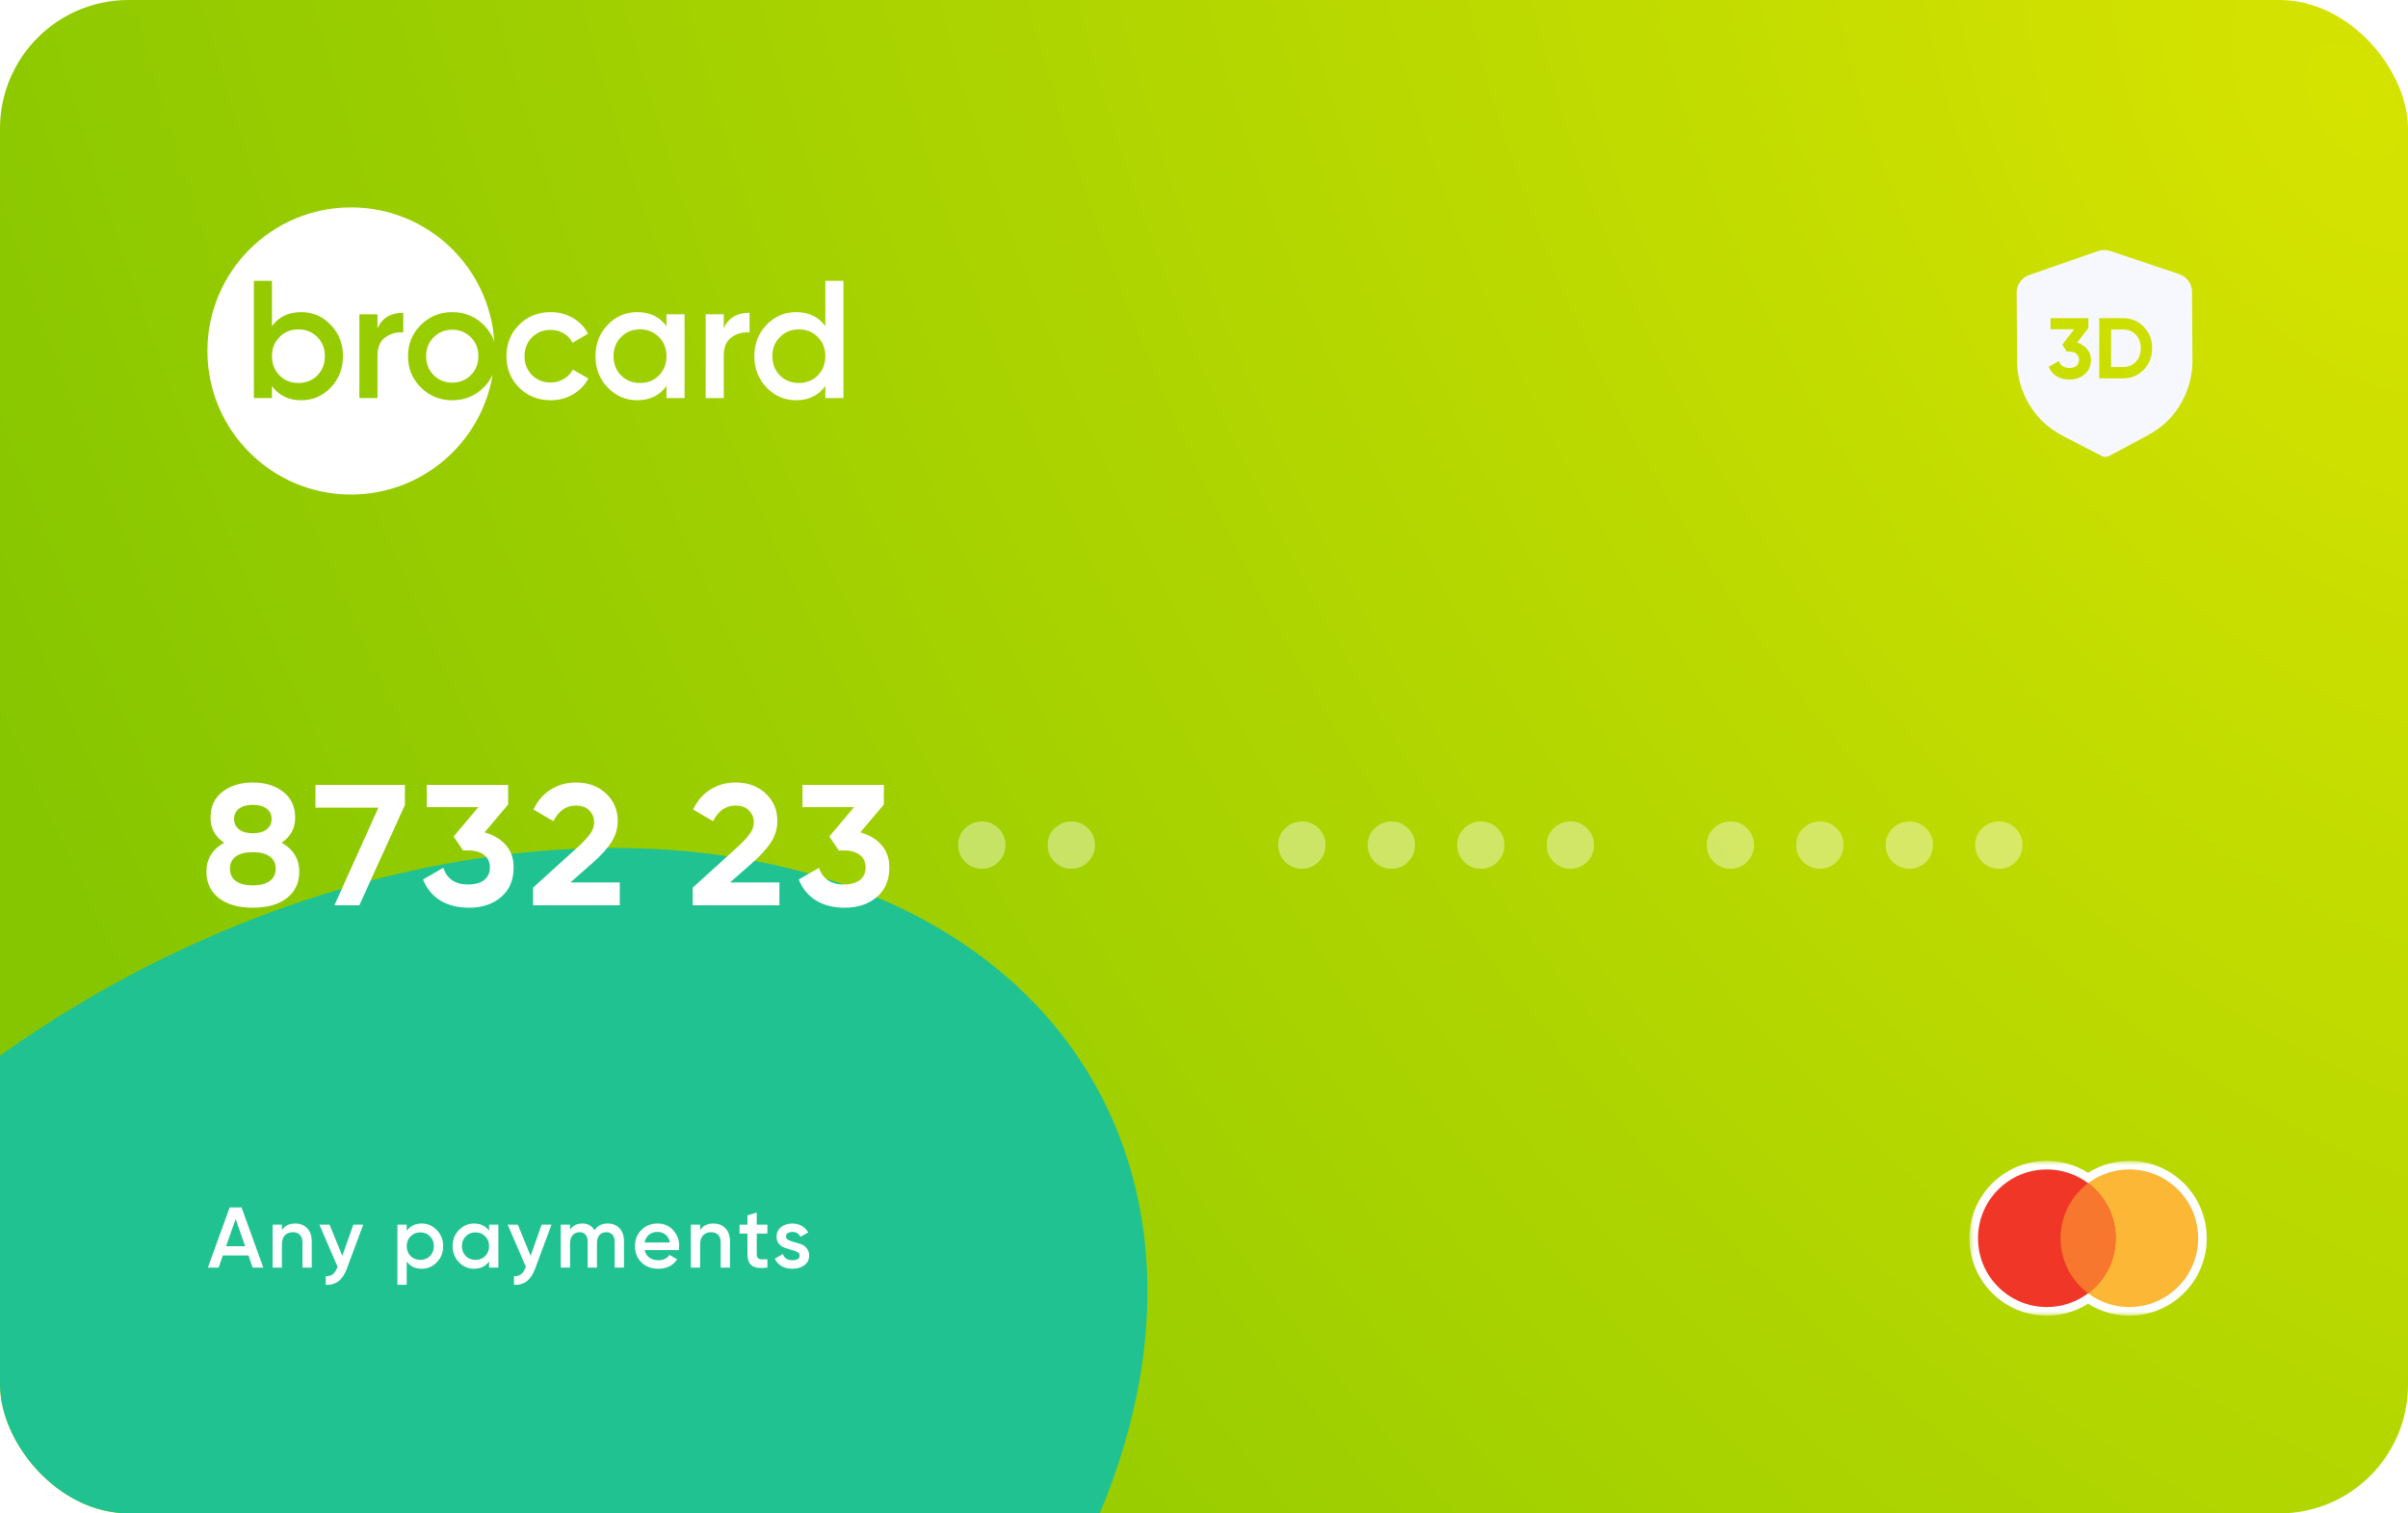 <?xml version="1.0" encoding="UTF-8"?> <svg xmlns="http://www.w3.org/2000/svg" xmlns:xlink="http://www.w3.org/1999/xlink" fill="none" height="176" viewBox="0 0 280 176" width="280"> <filter id="a" color-interpolation-filters="sRGB" filterUnits="userSpaceOnUse" height="226.918" width="257.007" x="-83.545" y="58.641"> <feFlood flood-opacity="0" result="BackgroundImageFix"></feFlood> <feBlend in="SourceGraphic" in2="BackgroundImageFix" mode="normal" result="shape"></feBlend> <feGaussianBlur result="effect1_foregroundBlur_1193_6791" stdDeviation="20"></feGaussianBlur> </filter> <radialGradient id="b" cx="0" cy="0" gradientTransform="matrix(-245 132.001 -210.002 -389.772 273.5 11)" gradientUnits="userSpaceOnUse" r="1"> <stop offset="0" stop-color="#d6e300"></stop> <stop offset="1" stop-color="#86c600"></stop> </radialGradient> <clipPath id="c"> <rect height="176" rx="14.957" width="280"></rect> </clipPath> <mask id="d" fill="#000" height="18" maskUnits="userSpaceOnUse" width="28" x="229" y="135"> <path d="m229 135h28v18h-28z" fill="#fff"></path> <path clip-rule="evenodd" d="m238 152c1.801 0 3.463-.595 4.8-1.599 1.337 1.004 2.999 1.599 4.8 1.599 4.418 0 8-3.582 8-8s-3.582-8-8-8c-1.801 0-3.463.595-4.8 1.599-1.337-1.004-2.999-1.599-4.8-1.599-4.418 0-8 3.582-8 8s3.582 8 8 8z" fill="#000" fill-rule="evenodd"></path> </mask> <g clip-path="url(#c)"> <path d="m0 0h280v176h-280z" fill="url(#b)"></path> <g filter="url(#a)"> <ellipse cx="94.346" cy="65.751" fill="#20c292" rx="94.346" ry="65.751" transform="matrix(-.878 .479 -.474 -.881 158.917 184.82)"></ellipse> </g> <g fill="#fff"> <path clip-rule="evenodd" d="m57.479 39.766c-.242-.741-.658-1.404-1.248-1.986-.987-.987-2.201-1.48-3.643-1.48-1.429 0-2.643.493-3.643 1.48-1 .987-1.5 2.201-1.5 3.643s.5 2.656 1.5 3.643c1.0.987 2.214 1.48 3.643 1.48 1.442 0 2.656-.493 3.643-1.48.454-.448.805-.944 1.053-1.486-1.317 7.906-8.19 13.932-16.469 13.932-9.222 0-16.697-7.475-16.697-16.697s7.475-16.697 16.697-16.697c8.869 0 16.123 6.915 16.665 15.648zm-19.019-1.986c-.948-.987-2.091-1.48-3.428-1.48-1.48 0-2.617.545-3.409 1.636v-5.279h-2.104v13.636h2.104v-1.403c.792 1.104 1.929 1.656 3.409 1.656 1.338 0 2.48-.493 3.428-1.48.948-1 1.422-2.214 1.422-3.643 0-1.442-.474-2.656-1.422-3.643zm-3.76 6.759c-.883 0-1.617-.292-2.201-.877-.584-.597-.877-1.344-.877-2.24 0-.896.292-1.636.877-2.221.584-.597 1.318-.896 2.201-.896.883 0 1.617.299 2.201.896.584.584.877 1.325.877 2.221 0 .896-.292 1.643-.877 2.24-.584.584-1.318.877-2.201.877zm12.192-8.162c-1.468 0-2.467.604-3 1.812v-1.636h-2.104v9.74h2.104v-4.909c0-1 .299-1.714.896-2.143.597-.442 1.299-.636 2.104-.584zm5.695 8.123c-.857 0-1.578-.292-2.162-.877s-.877-1.318-.877-2.201.292-1.617.877-2.201 1.305-.877 2.162-.877 1.578.292 2.162.877.877 1.318.877 2.201-.292 1.617-.877 2.201-1.305.877-2.162.877z" fill-rule="evenodd"></path> <path d="m95.969 32.656h2.104v13.636h-2.104v-1.403c-.792 1.104-1.928 1.656-3.409 1.656-1.338 0-2.48-.493-3.428-1.48-.948-1-1.422-2.214-1.422-3.643 0-1.442.474-2.656 1.422-3.643.948-.987 2.091-1.48 3.428-1.48 1.48 0 2.617.545 3.409 1.636zm-5.279 11.006c.584.584 1.318.877 2.201.877.883 0 1.617-.292 2.201-.877.584-.597.876-1.344.876-2.24s-.292-1.636-.876-2.221c-.584-.597-1.318-.896-2.201-.896-.883 0-1.617.299-2.201.896-.584.584-.877 1.325-.877 2.221s.292 1.643.877 2.24z"></path> <path d="m84.157 38.188c.532-1.208 1.532-1.812 3-1.812v2.279c-.805-.052-1.506.143-2.104.584-.597.429-.896 1.143-.896 2.143v4.909h-2.104v-9.74h2.104z"></path> <path d="m77.497 36.552h2.104v9.74h-2.104v-1.403c-.792 1.104-1.929 1.656-3.409 1.656-1.338 0-2.481-.493-3.429-1.48-.948-1-1.422-2.214-1.422-3.643 0-1.442.474-2.656 1.422-3.643s2.091-1.48 3.429-1.48c1.48 0 2.617.545 3.409 1.636zm-5.279 7.11c.584.584 1.318.877 2.201.877s1.617-.292 2.201-.877c.584-.597.877-1.344.877-2.24s-.292-1.636-.877-2.221c-.584-.597-1.318-.896-2.201-.896s-1.617.299-2.201.896c-.584.584-.877 1.325-.877 2.221s.292 1.643.877 2.24z"></path> <path d="m64.032 46.545c-1.468 0-2.695-.493-3.682-1.48-.974-.987-1.461-2.201-1.461-3.643 0-1.454.487-2.669 1.461-3.643.987-.987 2.214-1.48 3.682-1.48.948 0 1.812.227 2.591.682s1.364 1.065 1.753 1.831l-1.812 1.052c-.221-.468-.558-.831-1.013-1.091-.442-.273-.955-.409-1.539-.409-.857 0-1.578.292-2.162.877-.571.584-.857 1.312-.857 2.182s.286 1.597.857 2.182c.584.584 1.305.877 2.162.877.571 0 1.084-.136 1.539-.409.468-.273.818-.636 1.052-1.091l1.812 1.032c-.416.779-1.013 1.396-1.792 1.851s-1.643.682-2.591.682z"></path> <path d="m100.033 96.8c1.026.28 1.846.767 2.46 1.46.613.693.92 1.567.92 2.62 0 1.467-.487 2.613-1.46 3.44-.974.827-2.214 1.24-3.72 1.24-1.293 0-2.4-.273-3.32-.82-.92-.56-1.6-1.38-2.04-2.46l2.36-1.36c.44 1.293 1.393 1.94 2.86 1.94.827 0 1.46-.173 1.9-.52.44-.36.66-.847.66-1.46s-.22-1.093-.66-1.44c-.44-.36-1.073-.54-1.9-.54h-.56l-1.1-1.62 2.88-3.42h-6v-2.58h9.46v2.28z"></path> <path d="m80.55 105.28v-2.06l5.1-4.62c.653-.587 1.147-1.107 1.48-1.56.347-.453.52-.92.52-1.4 0-.547-.187-1.007-.56-1.38-.36-.387-.887-.58-1.58-.58-1.107 0-1.973.607-2.6 1.82l-2.32-1.36c.493-1.027 1.173-1.807 2.04-2.34.867-.533 1.833-.8 2.9-.8 1.427 0 2.593.427 3.5 1.28.907.84 1.36 1.907 1.36 3.2 0 .88-.24 1.693-.72 2.44s-1.193 1.54-2.14 2.38l-2.64 2.32h5.74v2.66z"></path> <path d="m61.987 105.28v-2.06l5.1-4.62c.653-.587 1.147-1.107 1.48-1.56.347-.453.52-.92.52-1.4 0-.547-.187-1.007-.56-1.38-.36-.387-.887-.58-1.58-.58-1.107 0-1.973.607-2.6 1.82l-2.32-1.36c.493-1.027 1.173-1.807 2.04-2.34.867-.533 1.833-.8 2.9-.8 1.427 0 2.593.427 3.5 1.28.907.84 1.36 1.907 1.36 3.2 0 .88-.24 1.693-.72 2.44s-1.193 1.54-2.14 2.38l-2.64 2.32h5.74v2.66z"></path> <path d="m56.345 96.8c1.027.28 1.847.767 2.46 1.46.613.693.92 1.567.92 2.62 0 1.467-.487 2.613-1.46 3.44-.973.827-2.213 1.24-3.72 1.24-1.293 0-2.4-.273-3.32-.82-.92-.56-1.6-1.38-2.04-2.46l2.36-1.36c.44 1.293 1.393 1.94 2.86 1.94.827 0 1.46-.173 1.9-.52.44-.36.66-.847.66-1.46s-.22-1.093-.66-1.44c-.44-.36-1.073-.54-1.9-.54h-.56l-1.1-1.62 2.88-3.42h-6v-2.58h9.46v2.28z"></path> <path d="m36.683 91.28h10.4v2.34l-5.3 11.66h-2.9l5.12-11.36h-7.32z"></path> <path d="m32.74 98c1.373.773 2.06 1.9 2.06 3.38 0 1.28-.48 2.3-1.44 3.06-.96.747-2.28 1.12-3.96 1.12s-3-.373-3.96-1.12c-.96-.76-1.44-1.78-1.44-3.06 0-1.48.687-2.607 2.06-3.38-1.053-.693-1.58-1.66-1.58-2.9 0-1.293.46-2.3 1.38-3.02.933-.72 2.113-1.08 3.54-1.08 1.413 0 2.587.36 3.52 1.08s1.4 1.727 1.4 3.02c0 1.227-.527 2.193-1.58 2.9zm-1.74-3.96c-.387-.293-.92-.44-1.6-.44s-1.213.147-1.6.44-.58.693-.58 1.2.193.913.58 1.22c.387.293.92.44 1.6.44s1.213-.147 1.6-.44c.387-.307.58-.713.58-1.22s-.193-.907-.58-1.2zm-3.58 8.42c.467.333 1.127.5 1.98.5s1.507-.167 1.96-.5c.467-.347.7-.827.7-1.44s-.233-1.087-.7-1.42c-.453-.333-1.107-.5-1.96-.5s-1.513.167-1.98.5c-.453.333-.68.807-.68 1.42s.227 1.093.68 1.44z"></path> <path d="m232.456 101.03c-.774 0-1.434-.267-1.98-.8-.534-.547-.8-1.207-.8-1.98 0-.747.266-1.387.8-1.92.546-.533 1.206-.8 1.98-.8.746 0 1.386.267 1.92.8.533.533.8 1.173.8 1.92 0 .773-.267 1.433-.8 1.98-.534.533-1.174.8-1.92.8z" opacity=".4"></path> <path d="m222.049 101.03c-.774 0-1.434-.267-1.98-.8-.534-.547-.8-1.207-.8-1.98 0-.747.266-1.387.8-1.92.546-.533 1.206-.8 1.98-.8.746 0 1.386.267 1.92.8.533.533.8 1.173.8 1.92 0 .773-.267 1.433-.8 1.98-.534.533-1.174.8-1.92.8z" opacity=".4"></path> <path d="m211.642 101.03c-.774 0-1.434-.267-1.98-.8-.534-.547-.8-1.207-.8-1.98 0-.747.266-1.387.8-1.92.546-.533 1.206-.8 1.98-.8.746 0 1.386.267 1.92.8.533.533.8 1.173.8 1.92 0 .773-.267 1.433-.8 1.98-.534.533-1.174.8-1.92.8z" opacity=".4"></path> <path d="m201.235 101.03c-.774 0-1.433-.267-1.98-.8-.533-.547-.8-1.207-.8-1.98 0-.747.267-1.387.8-1.92.547-.533 1.206-.8 1.98-.8.746 0 1.386.267 1.92.8.533.533.8 1.173.8 1.92 0 .773-.267 1.433-.8 1.98-.534.533-1.174.8-1.92.8z" opacity=".4"></path> <path d="m182.628 101.03c-.774 0-1.434-.267-1.98-.8-.534-.547-.8-1.207-.8-1.98 0-.747.266-1.387.8-1.92.546-.533 1.206-.8 1.98-.8.746 0 1.386.267 1.92.8.533.533.8 1.173.8 1.92 0 .773-.267 1.433-.8 1.98-.534.533-1.174.8-1.92.8z" opacity=".4"></path> <path d="m172.221 101.03c-.774 0-1.434-.267-1.98-.8-.534-.547-.8-1.207-.8-1.98 0-.747.266-1.387.8-1.92.546-.533 1.206-.8 1.98-.8.746 0 1.386.267 1.92.8.533.533.8 1.173.8 1.92 0 .773-.267 1.433-.8 1.98-.534.533-1.174.8-1.92.8z" opacity=".4"></path> <path d="m161.814 101.03c-.774 0-1.434-.267-1.98-.8-.534-.547-.8-1.207-.8-1.98 0-.747.266-1.387.8-1.92.546-.533 1.206-.8 1.98-.8.746 0 1.386.267 1.92.8.533.533.8 1.173.8 1.92 0 .773-.267 1.433-.8 1.98-.534.533-1.174.8-1.92.8z" opacity=".4"></path> <path d="m151.407 101.03c-.774 0-1.434-.267-1.98-.8-.534-.547-.8-1.207-.8-1.98 0-.747.266-1.387.8-1.92.546-.533 1.206-.8 1.98-.8.746 0 1.386.267 1.92.8.533.533.8 1.173.8 1.92 0 .773-.267 1.433-.8 1.98-.534.533-1.174.8-1.92.8z" opacity=".4"></path> <path d="m124.6 101.03c-.774 0-1.434-.267-1.98-.8-.534-.547-.8-1.207-.8-1.98 0-.747.266-1.387.8-1.92.546-.533 1.206-.8 1.98-.8.746 0 1.386.267 1.92.8.533.533.8 1.173.8 1.92 0 .773-.267 1.433-.8 1.98-.534.533-1.174.8-1.92.8z" opacity=".4"></path> <path d="m114.193 101.03c-.774 0-1.434-.267-1.98-.8-.534-.547-.8-1.207-.8-1.98 0-.747.266-1.387.8-1.92.546-.533 1.206-.8 1.98-.8.746 0 1.386.267 1.92.8.533.533.8 1.173.8 1.92 0 .773-.267 1.433-.8 1.98-.534.533-1.174.8-1.92.8z" opacity=".4"></path> <path d="m91.397 143.797c0 .167.09.3.27.4.187.093.41.177.67.25.267.067.533.147.8.24.267.093.49.253.67.48.187.22.28.5.28.84 0 .48-.187.857-.56 1.13-.367.273-.83.41-1.39.41-.493 0-.917-.103-1.27-.31-.353-.207-.61-.493-.77-.86l.93-.54c.173.48.543.72 1.11.72.567 0 .85-.187.85-.56 0-.16-.093-.29-.28-.39-.18-.1-.403-.183-.67-.25-.26-.073-.523-.157-.79-.25-.267-.093-.493-.247-.68-.46-.18-.22-.27-.497-.27-.83 0-.46.173-.83.52-1.11.353-.28.79-.42 1.31-.42.413 0 .78.093 1.1.28.327.18.577.433.75.76l-.91.51c-.173-.38-.487-.57-.94-.57-.207 0-.38.047-.52.14-.14.087-.21.217-.21.39z"></path> <path d="m89.233 143.457h-1.24v2.4c0 .207.047.357.14.45.093.087.23.137.41.15.187.007.417.003.69-.01v.97c-.827.1-1.42.03-1.78-.21-.36-.247-.54-.697-.54-1.35v-2.4h-.92v-1.04h.92v-1.08l1.08-.32v1.4h1.24z"></path> <path d="m82.96 142.287c.573 0 1.037.183 1.39.55.353.367.53.87.53 1.51v3.07h-1.08v-2.96c0-.373-.1-.66-.3-.86s-.473-.3-.82-.3c-.38 0-.687.12-.92.36-.233.233-.35.593-.35 1.08v2.68h-1.08v-5h1.08v.64c.327-.513.843-.77 1.55-.77z"></path> <path d="m74.96 145.377c.08.38.263.673.55.88.287.2.637.3 1.05.3.573 0 1.003-.207 1.29-.62l.89.52c-.493.727-1.223 1.09-2.19 1.09-.813 0-1.47-.247-1.97-.74-.5-.5-.75-1.13-.75-1.89 0-.747.247-1.37.74-1.87.493-.507 1.127-.76 1.9-.76.733 0 1.333.257 1.8.77.473.513.71 1.137.71 1.87 0 .113-.013.263-.04.45zm-.01-.88h2.94c-.073-.407-.243-.713-.51-.92-.26-.207-.567-.31-.92-.31-.4 0-.733.11-1 .33-.267.22-.437.52-.51.9z"></path> <path d="m70.664 142.287c.567 0 1.023.183 1.37.55s.52.86.52 1.48v3.1h-1.08v-3.03c0-.347-.087-.613-.26-.8-.173-.193-.41-.29-.71-.29-.333 0-.6.11-.8.33-.193.22-.29.55-.29.99v2.8h-1.08v-3.03c0-.347-.083-.613-.25-.8-.16-.193-.39-.29-.69-.29-.327 0-.593.113-.8.34-.207.22-.31.547-.31.98v2.8h-1.08v-5h1.08v.6c.32-.487.797-.73 1.43-.73.64 0 1.113.263 1.42.79.333-.527.843-.79 1.53-.79z"></path> <path d="m62.979 142.417h1.15l-1.92 5.16c-.48 1.293-1.293 1.907-2.44 1.84v-1.01c.34.02.613-.053.82-.22.207-.16.377-.413.51-.76l.05-.1-2.12-4.91h1.18l1.49 3.63z"></path> <path d="m56.87 142.417h1.08v5h-1.08v-.72c-.407.567-.99.85-1.75.85-.687 0-1.273-.253-1.76-.76-.487-.513-.73-1.137-.73-1.87 0-.74.243-1.363.73-1.87.487-.507 1.073-.76 1.76-.76.76 0 1.343.28 1.75.84zm-2.71 3.65c.3.3.677.45 1.13.45.453 0 .83-.15 1.13-.45.3-.307.45-.69.45-1.15s-.15-.84-.45-1.14c-.3-.307-.677-.46-1.13-.46-.453 0-.83.153-1.13.46-.3.3-.45.68-.45 1.14s.15.843.45 1.15z"></path> <path d="m49.041 142.287c.687 0 1.273.257 1.76.77.487.507.73 1.127.73 1.86 0 .74-.243 1.363-.73 1.87-.487.507-1.073.76-1.76.76-.76 0-1.343-.28-1.75-.84v2.71h-1.08v-7h1.08v.72c.407-.567.99-.85 1.75-.85zm-1.3 3.78c.3.3.677.45 1.13.45.453 0 .83-.15 1.13-.45.3-.307.45-.69.45-1.15s-.15-.84-.45-1.14c-.3-.307-.677-.46-1.13-.46-.453 0-.83.153-1.13.46-.3.3-.45.68-.45 1.14s.15.843.45 1.15z"></path> <path d="m41.086 142.417h1.15l-1.92 5.16c-.48 1.293-1.293 1.907-2.44 1.84v-1.01c.34.02.613-.053.82-.22.207-.16.377-.413.51-.76l.05-.1-2.12-4.91h1.18l1.49 3.63z"></path> <path d="m34.33 142.287c.573 0 1.037.183 1.39.55.353.367.53.87.53 1.51v3.07h-1.08v-2.96c0-.373-.1-.66-.3-.86s-.473-.3-.82-.3c-.38 0-.687.12-.92.36-.233.233-.35.593-.35 1.08v2.68h-1.08v-5h1.08v.64c.327-.513.843-.77 1.55-.77z"></path> <path d="m29.378 147.417-.49-1.41h-2.98l-.49 1.41h-1.25l2.54-7h1.38l2.53 7zm-3.09-2.49h2.22l-1.11-3.16z"></path> </g> <path clip-rule="evenodd" d="m238 152c1.801 0 3.463-.595 4.8-1.599 1.337 1.004 2.999 1.599 4.8 1.599 4.418 0 8-3.582 8-8s-3.582-8-8-8c-1.801 0-3.463.595-4.8 1.599-1.337-1.004-2.999-1.599-4.8-1.599-4.418 0-8 3.582-8 8s3.582 8 8 8z" fill="#f6772d" fill-rule="evenodd"></path> <path d="m242.8 150.401.601-.8-.601-.451-.601.451zm0-12.802-.601.8.601.451.601-.451zm-.601 12.002c-1.169.879-2.622 1.399-4.199 1.399v2c2.025 0 3.896-.67 5.401-1.8zm5.401 1.399c-1.577 0-3.03-.52-4.199-1.399l-1.202 1.599c1.505 1.13 3.376 1.8 5.401 1.8zm7-7c0 3.866-3.134 7-7 7v2c4.971 0 9-4.029 9-9zm-7-7c3.866 0 7 3.134 7 7h2c0-4.971-4.029-9-9-9zm-4.199 1.399c1.169-.879 2.622-1.399 4.199-1.399v-2c-2.025 0-3.896.67-5.401 1.8zm-5.401-1.399c1.577 0 3.03.52 4.199 1.399l1.202-1.599c-1.505-1.13-3.376-1.8-5.401-1.8zm-7 7c0-3.866 3.134-7 7-7v-2c-4.971 0-9 4.029-9 9zm7 7c-3.866 0-7-3.134-7-7h-2c0 4.971 4.029 9 9 9z" fill="#fff" mask="url(#d)"></path> <ellipse cx="247.6" cy="144" fill="#fbb735" rx="8" ry="8"></ellipse> <ellipse cx="238" cy="144" fill="#f03727" rx="8" ry="8"></ellipse> <path clip-rule="evenodd" d="m242.8 150.401c1.943-1.46 3.2-3.784 3.2-6.401s-1.257-4.941-3.2-6.401c-1.943 1.46-3.2 3.784-3.2 6.401s1.257 4.941 3.2 6.401z" fill="#f6772d" fill-rule="evenodd"></path> <path clip-rule="evenodd" d="m244.388 53.033c.134.07.282.105.431.104.149-.001.297-.038.431-.109l4.29-2.295c1.217-.649 2.17-1.374 2.913-2.219 1.616-1.841 2.498-4.189 2.483-6.611l-.051-7.989c-.005-.92-.609-1.741-1.502-2.04l-7.981-2.679c-.481-.163-1.008-.159-1.48.008l-7.95 2.775c-.889.31-1.482 1.137-1.477 2.059l.051 7.984c.015 2.426.928 4.764 2.571 6.585.75.833 1.711 1.548 2.941 2.186zm-1.708-12.453c-.293-.353-.677-.6-1.15-.74l1.31-1.7v-1.14h-4.4v1.29h2.74l-1.38 1.8.53.8h.3c.353 0 .627.087.82.26.2.173.3.403.3.69 0 .293-.1.527-.3.7-.193.167-.467.25-.82.25-.64 0-1.047-.27-1.22-.81l-1.18.68c.193.487.503.857.93 1.11.433.247.923.37 1.47.37.7 0 1.29-.203 1.77-.61.487-.407.73-.97.73-1.69 0-.493-.15-.913-.45-1.26zm6.599-2.57c-.64-.673-1.44-1.01-2.4-1.01h-2.78v7h2.78c.96 0 1.76-.337 2.4-1.01.647-.673.97-1.503.97-2.49s-.323-1.817-.97-2.49zm-.92 4.07c-.38.4-.873.6-1.48.6h-1.4v-4.36h1.4c.607 0 1.1.203 1.48.61.38.4.57.923.57 1.57s-.19 1.173-.57 1.58z" fill="#f7f8fd" fill-rule="evenodd"></path> </g> </svg> 